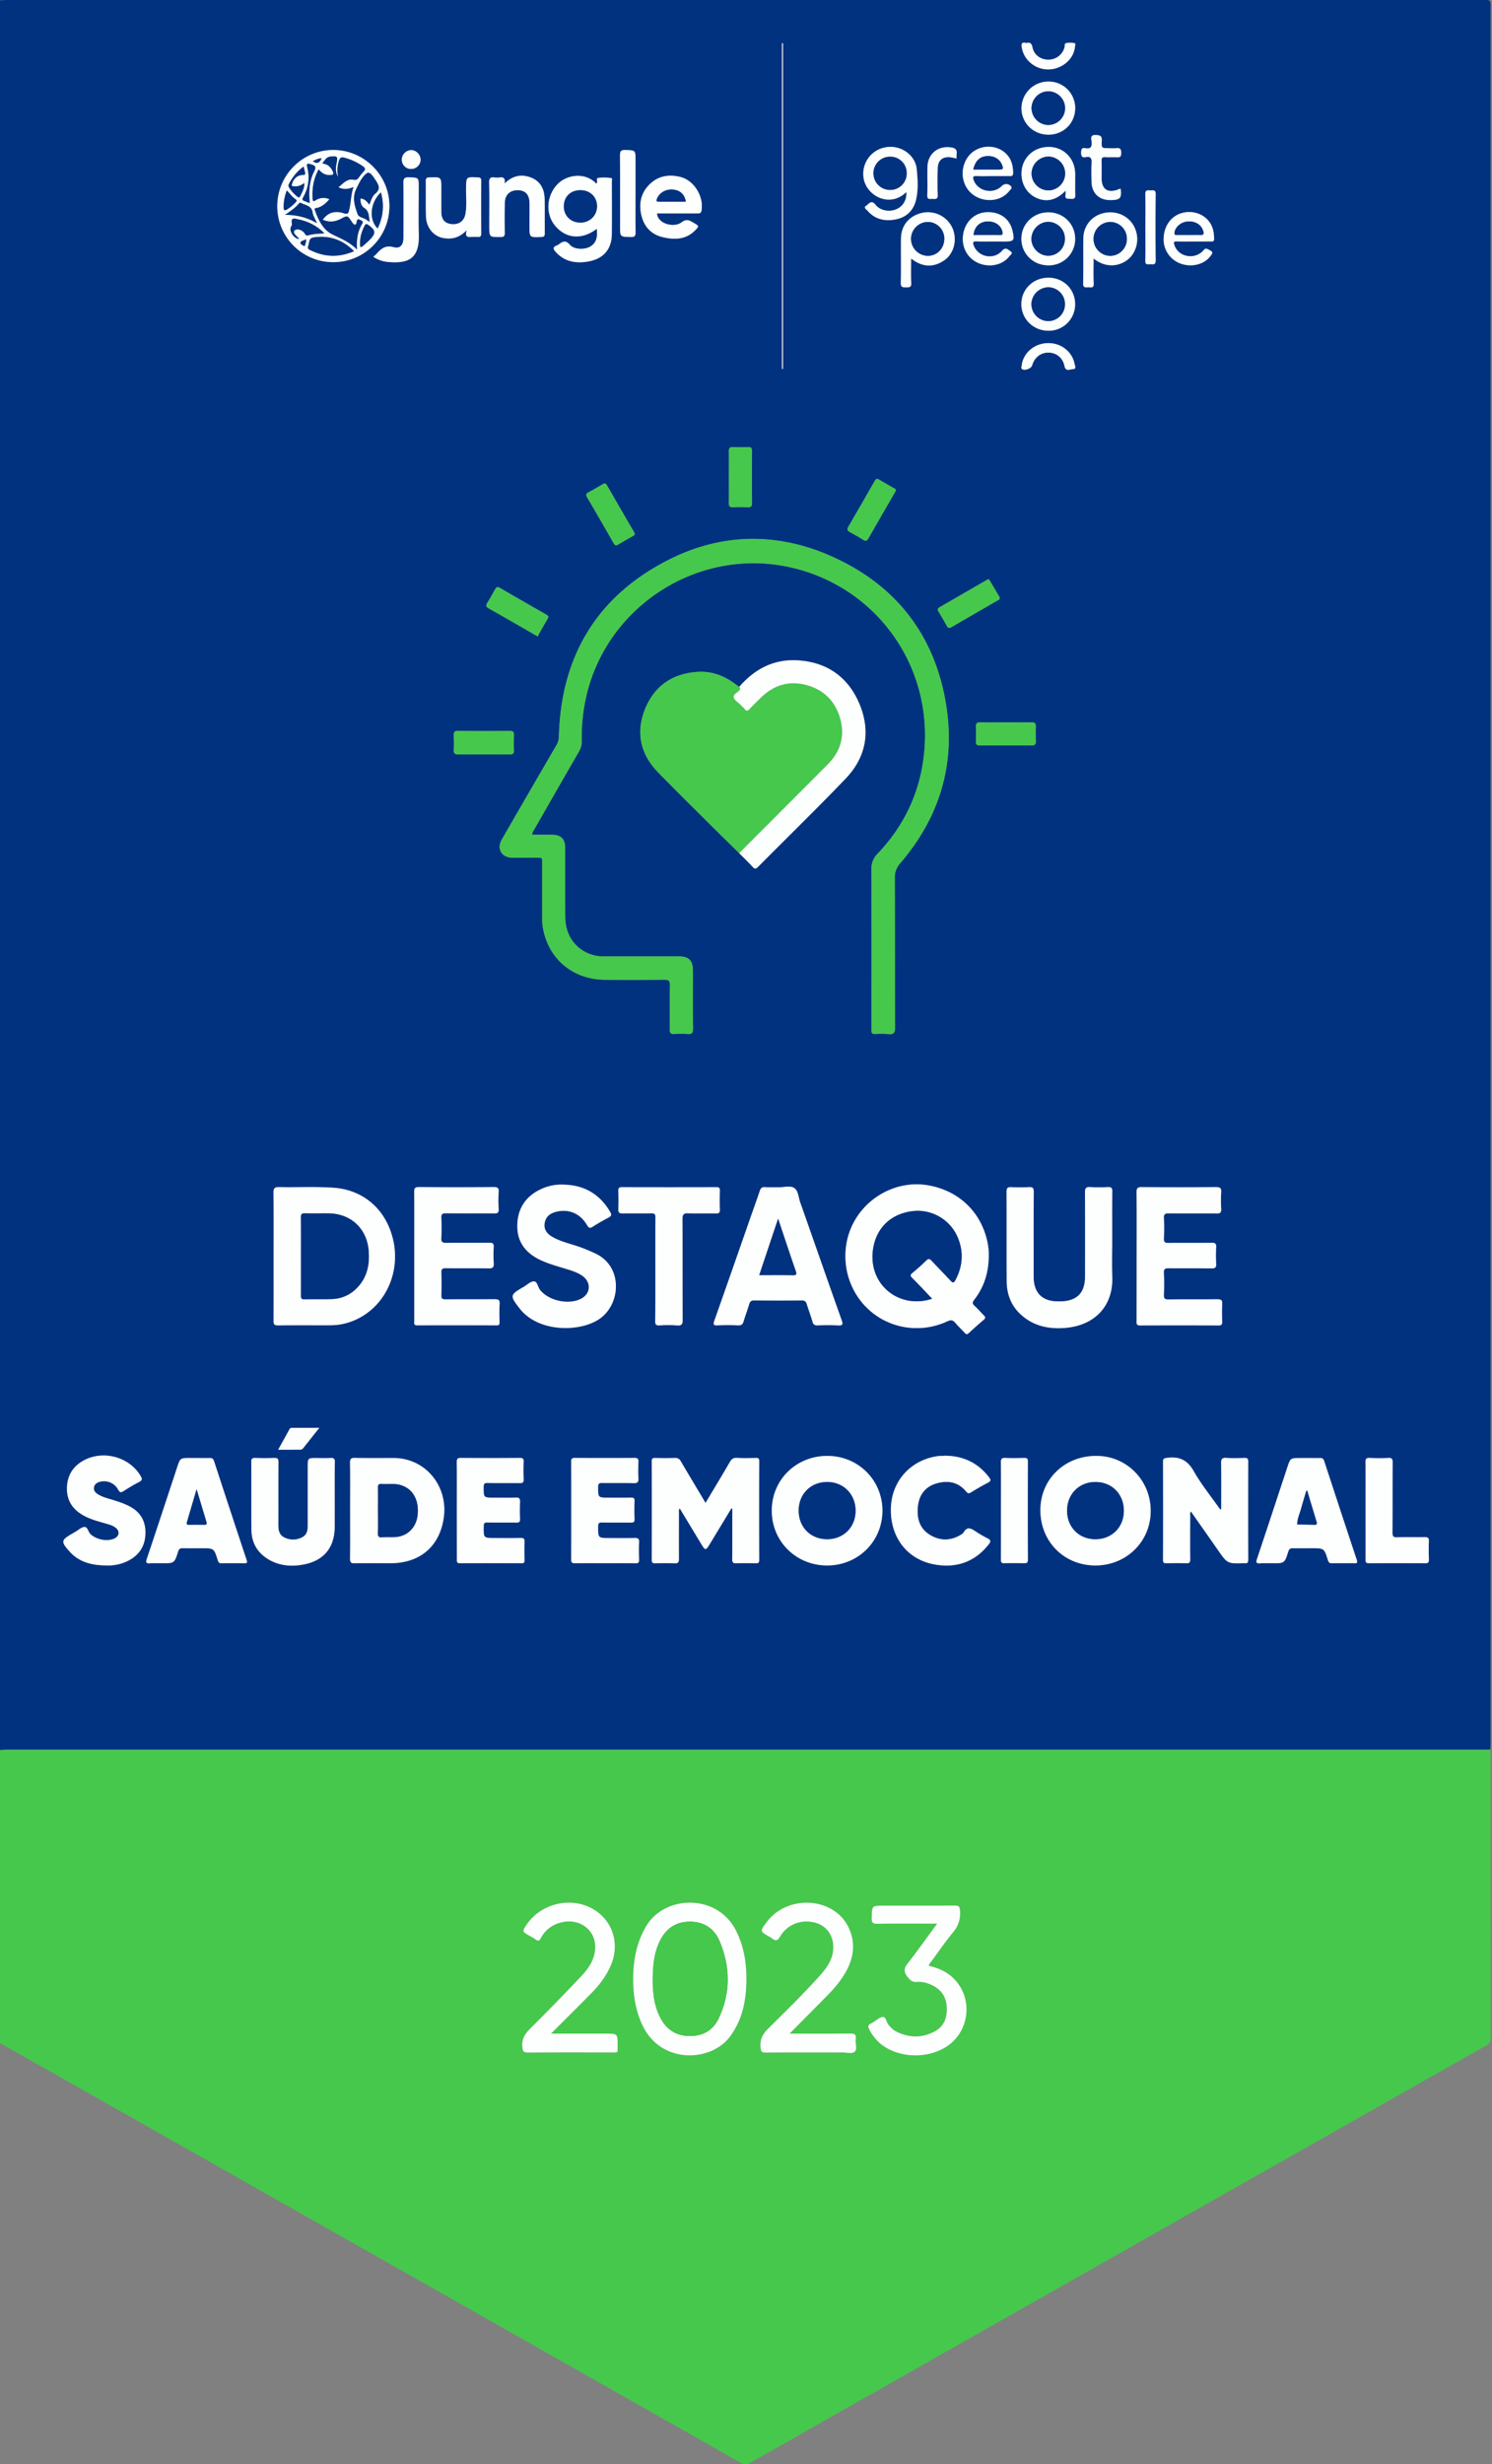 <svg width="109" height="180" fill="none" xmlns="http://www.w3.org/2000/svg"><rect width="100%" height="100%" fill="#808080" stroke="none"/><g clip-path="url('#clip0_7809_1396')"><path d="M0 127.832V.023C.152.016.304.001.452.001H108.4c.496 0 .496 0 .496.505v126.842c0 .152-.013.304-.02.456-.227 0-.455.005-.683.005H.603c-.2-.003-.402.014-.603.023Zm54.002-65.515c.328.332.667.653.98 1 .166.184.256.147.413-.011 2.126-2.145 4.296-4.252 6.386-6.435 1.492-1.56 1.84-3.449 1.012-5.437-.828-1.989-2.403-3.09-4.57-3.2-1.718-.087-3.104.651-4.214 1.94l-.402-.285c-.771-.564-1.645-.863-2.59-.815-1.882.098-3.245 1.035-3.924 2.792-.659 1.704-.279 3.265.998 4.569 1.291 1.319 2.604 2.615 3.912 3.917.662.66 1.332 1.31 1.999 1.965Zm-15.13-1.345c.024-.216.135-.343.214-.48 1.066-1.866 2.136-3.729 3.209-5.59.143-.239.214-.514.205-.792-.017-.86.048-1.72.197-2.566 1.183-6.942 8.007-11.588 14.89-10.136 6.25 1.318 10.48 6.995 9.948 13.375-.243 2.929-1.401 5.459-3.425 7.584a1.5 1.5 0 0 0-.444 1.118c.01 3.846.006 7.69.006 11.536 0 .088.006.177 0 .265-.01.18.07.248.248.244.33-.019.659-.017.988.005.394.041.484-.11.483-.487-.014-3.645 0-7.285-.018-10.928-.01-.399.136-.786.409-1.078 2.814-3.285 4.009-7.1 3.37-11.37-.768-5.128-3.58-8.856-8.308-10.994-4.073-1.842-8.227-1.756-12.186.31-5.119 2.67-7.67 7.031-7.825 12.797a1.29 1.29 0 0 1-.177.643 1882.02 1882.02 0 0 0-3.992 6.889c-.393.683-.026 1.324.76 1.336.543.008 1.087 0 1.63 0 .628 0 .556-.056.558.538v3.91c-.003.189.008.378.034.566.363 2.333 2.162 3.882 4.547 3.903 1.441.012 2.882.01 4.324-.005.324 0 .436.07.428.416-.023 1.075 0 2.15-.013 3.225 0 .252.076.337.324.324.329-.02.658-.02.987 0 .298.02.392-.08.388-.38-.013-1.404-.004-2.81-.006-4.212 0-.787-.29-1.08-1.071-1.08h-5.387a2.916 2.916 0 0 1-.678-.053c-1.333-.311-2.185-1.388-2.193-2.81-.01-1.681 0-3.364-.005-5.046 0-.67-.307-.97-.978-.973-.477-.006-.952-.004-1.44-.004Zm33.362 30.793a4.464 4.464 0 0 0-.109-1.092c-.481-2.202-2.157-3.758-4.42-4.106-2.05-.315-4.161.711-5.236 2.544-1.083 1.846-.91 4.242.432 5.94 1.489 1.885 4.092 2.496 6.318 1.46.258-.12.4-.089.571.113.22.26.471.494.7.746.099.109.17.11.279.01.362-.334.728-.665 1.104-.983.156-.132.105-.212-.011-.327-.228-.222-.426-.47-.661-.678-.184-.163-.17-.272-.026-.456.725-.93 1.048-2.002 1.06-3.17Zm-52.242-.019c0 1.58.004 3.16-.005 4.739 0 .235.046.328.31.325 1.291-.016 2.577 0 3.865-.009a4.473 4.473 0 0 0 2.171-.58c1.93-1.067 2.91-3.395 2.388-5.658-.507-2.191-2.131-3.653-4.373-3.806-1.308-.09-2.626-.02-3.94-.046-.324-.006-.429.064-.425.41.02 1.542.009 3.084.009 4.625Zm36.914-5.027c-.385 0-.703.015-1.017-.006-.22-.014-.308.076-.374.272-.227.683-.474 1.355-.711 2.032l-2.611 7.455c-.094.265-.07.35.232.337.504-.021 1.01-.02 1.519 0 .239.01.325-.087.387-.297.125-.423.288-.835.41-1.26.061-.206.163-.269.38-.266 1.15.01 2.3.013 3.45 0 .242 0 .326.095.387.303.126.423.287.836.409 1.257.06.21.162.271.373.264.492-.016.987-.023 1.478 0 .332.017.395-.042.275-.38-1.018-2.86-2.013-5.73-3.025-8.592-.13-.365-.142-.86-.439-1.058-.318-.207-.79-.035-1.123-.061Zm24.346 3.69c0-1.126-.008-2.251.006-3.377 0-.252-.069-.33-.317-.319-.43.025-.86.025-1.29 0-.33-.023-.39.102-.387.404.013 2.05.01 4.1.005 6.151 0 1.174-.6 1.772-1.772 1.794-.126 0-.252 0-.38-.005-.963-.054-1.509-.578-1.594-1.537-.011-.125-.007-.252-.007-.38 0-2.023-.007-4.047.006-6.07 0-.29-.076-.37-.36-.353-.43.023-.861.023-1.291 0-.274-.013-.337.088-.335.346.01 2.162 0 4.328.008 6.488.004.905.278 1.727.932 2.372.94.928 2.12 1.186 3.389 1.072 2.139-.194 3.47-1.618 3.393-3.736-.035-.951-.006-1.901-.006-2.85Zm-29.709 19.372c-.62-1.04-1.218-2.034-1.802-3.037a.433.433 0 0 0-.447-.249c-.48.015-.961.012-1.443 0-.183-.004-.236.057-.235.237.005 2.403.005 4.808 0 7.214 0 .214.086.247.269.243.468-.01.936-.019 1.403 0 .267.013.311-.092.31-.327a232.55 232.55 0 0 1 0-3.341c0-.104-.034-.219.061-.347.543.897 1.07 1.768 1.595 2.639.268.443.312.442.585-.007l1.594-2.632.066.02v.363c0 1.101.006 2.203-.005 3.302 0 .232.04.341.304.328a18.24 18.24 0 0 1 1.403 0c.184.005.267-.03.266-.244-.008-2.403-.008-4.808 0-7.213 0-.18-.048-.242-.233-.237-.467.011-.937.022-1.403-.004-.254-.014-.38.081-.503.29-.575.995-1.17 1.977-1.785 3.002Zm31.494-18.029v4.742c0 .17-.021.315.24.314 1.92-.01 3.842-.01 5.764 0 .211 0 .251-.082.247-.269-.01-.43-.024-.86.004-1.29.019-.304-.095-.353-.367-.35-1.188.014-2.376 0-3.564.013-.27.004-.342-.072-.332-.336.022-.532.025-1.063 0-1.595-.015-.298.09-.355.364-.35 1.037.015 2.073-.007 3.109.014.294.005.364-.084.347-.36a9.807 9.807 0 0 1 0-1.175c.015-.261-.056-.342-.328-.337-1.049.017-2.098 0-3.148.012-.256 0-.356-.053-.343-.33.023-.492.024-.987 0-1.478-.014-.288.076-.358.356-.355 1.164.017 2.326 0 3.489.013.26 0 .356-.063.341-.335a9.62 9.62 0 0 1 0-1.215c.02-.304-.084-.38-.38-.38-1.806.014-3.614.014-5.422 0-.293 0-.386.07-.38.375.015 1.562.006 3.12.006 4.672h-.003ZM41.14 86.53a3.487 3.487 0 0 0-1.584.319c-1.1.501-1.711 1.356-1.761 2.567-.05 1.211.524 2.043 1.587 2.573.557.278 1.15.448 1.74.629.481.148.976.272 1.4.558.67.451.653 1.291-.029 1.67-.902.504-2.407.184-3.042-.626-.164-.209-.198-.618-.447-.617-.25 0-.503.26-.755.406-1.009.583-1.006.636-.283 1.571 1.328 1.717 4.272 1.752 5.753.81 1.621-1.03 1.819-3.763-.102-4.763a10.923 10.923 0 0 0-1.717-.683c-.527-.17-1.067-.312-1.55-.593-.45-.262-.631-.6-.558-1.022.083-.475.409-.706.843-.814.924-.228 1.757.124 2.253.977.123.21.208.246.417.111.37-.239.76-.455 1.148-.66.217-.113.24-.214.116-.425-.771-1.316-1.918-1.963-3.429-1.988Zm-10.873 5.244v4.703c0 .145-.076.332.21.33 1.935-.009 3.869-.006 5.803 0 .164 0 .218-.05.215-.215-.01-.442-.027-.887.004-1.328.023-.32-.103-.366-.38-.363-1.187.014-2.376 0-3.564.012-.244 0-.324-.06-.315-.312.02-.543.02-1.087 0-1.63-.01-.266.068-.34.335-.337 1.036.015 2.073-.008 3.109.015.328.007.407-.097.385-.403a8.489 8.489 0 0 1 0-1.14c.017-.272-.076-.335-.338-.33-1.036.014-2.073 0-3.109.011-.28 0-.405-.044-.383-.364.027-.48.027-.962 0-1.442-.013-.276.053-.365.347-.36 1.175.019 2.354 0 3.527.013.246 0 .33-.063.316-.317a11.244 11.244 0 0 1 0-1.25c.018-.287-.07-.36-.355-.358a362.73 362.73 0 0 1-5.46 0c-.288 0-.357.076-.355.358.015 1.57.008 3.139.008 4.707Zm58.95 18.466-.075.014c-.652-.929-1.375-1.818-1.933-2.802-.47-.829-1.08-1.085-1.963-.962-.198.029-.277.053-.276.274.008 2.389.008 4.778 0 7.167 0 .197.05.262.252.257.48-.015.962-.019 1.443 0 .242.01.292-.071.29-.299a173.751 173.751 0 0 1 0-3.147c0-.104-.037-.219.053-.339.663.946 1.317 1.872 1.964 2.803.703 1.011.7 1.014 1.932.976a.241.241 0 0 1 .038 0c.207.029.25-.076.25-.263-.006-2.389-.006-4.778 0-7.167 0-.2-.06-.263-.259-.258-.442.012-.885.026-1.326-.004-.314-.02-.4.069-.394.389.019 1.121.005 2.241.005 3.361Zm-28.79 4.107c2.279 0 4.054-1.777 4.039-4.034-.016-2.223-1.786-3.97-4.025-3.97-2.27 0-4.047 1.74-4.056 3.976-.01 2.256 1.765 4.028 4.043 4.028Zm19.584 0c2.264.01 4.046-1.738 4.053-3.973.006-2.236-1.742-4.025-3.956-4.031-2.322-.009-4.093 1.699-4.1 3.949-.006 2.299 1.717 4.043 4.004 4.055h-.001Zm-54.431-4.016c0 1.176.008 2.354-.006 3.525-.004.267.076.34.337.336.87-.016 1.746-.006 2.614-.006 2.16 0 3.62-1.238 3.899-3.38.297-2.278-1.359-4.309-3.688-4.304-.934 0-1.869.01-2.803-.007-.276-.005-.365.055-.36.349.019 1.161.008 2.323.008 3.485l-.001.002Zm69.9-3.829h-.493c-.711 0-.713 0-.936.673-.737 2.226-1.468 4.455-2.213 6.682-.09.271-.057.359.238.337.276-.021.556-.005.835-.005.927 0 .937 0 1.207-.86.064-.203.16-.245.348-.241.455.009.91 0 1.367 0 .9 0 .91 0 1.176.853.053.169.111.254.303.249a38.562 38.562 0 0 1 1.632 0c.233.005.236-.076.17-.267-.795-2.394-1.585-4.789-2.367-7.187-.057-.175-.133-.244-.317-.236-.314.009-.633 0-.95 0v.002Zm-81.106 0h-.494c-.712 0-.714 0-.936.673-.737 2.227-1.468 4.455-2.214 6.682-.09.271-.056.359.24.337.276-.021.555-.005.835-.005.926 0 .936 0 1.206-.86.064-.203.161-.245.348-.241.456.009.911.003 1.367.003.9 0 .906 0 1.175.854.053.169.113.253.304.248a38.557 38.557 0 0 1 1.631 0c.234.005.235-.076.17-.268-.796-2.392-1.585-4.788-2.367-7.186-.057-.175-.133-.244-.317-.236-.314.006-.631-.003-.947-.003v.002Zm10.078 2.845c0-.847-.01-1.694.006-2.541.005-.255-.076-.322-.319-.309-.34.019-.683.005-1.023.005-.636 0-.636 0-.636.631v4.286c0 .341-.045.67-.375.853a1.406 1.406 0 0 1-1.346.027c-.399-.196-.43-.583-.43-.978.005-1.504-.003-3.008.008-4.512 0-.248-.063-.324-.312-.313-.455.02-.91.016-1.366 0-.223-.008-.304.041-.304.287.012 1.656-.007 3.312.012 4.968.01.892.394 1.609 1.155 2.097.81.52 1.711.602 2.626.433 1.52-.278 2.292-1.241 2.3-2.774.007-.721.005-1.442.005-2.162v.002Zm23.427-16.65c0 1.264.005 2.529-.006 3.793 0 .238.048.335.309.321.43-.029.86-.029 1.29 0 .351.03.409-.099.407-.418-.013-2.44 0-4.88-.014-7.32 0-.327.054-.469.425-.45.669.032 1.34 0 2.01.014.232.004.308-.062.298-.298a20.029 20.029 0 0 1 0-1.367c.005-.198-.062-.259-.26-.259-2.3.007-4.6.007-6.9 0-.205 0-.26.076-.257.266.01.443.02.886 0 1.328-.015.28.096.334.348.328.684-.015 1.367.006 2.05-.01.249-.006.319.065.316.314-.022 1.253-.016 2.504-.016 3.757v.002Zm-40.037 21.65a3.21 3.21 0 0 0 1.643-.407c.77-.44 1.139-1.115 1.139-1.999 0-.866-.38-1.496-1.14-1.898-.424-.228-.878-.371-1.337-.51-.36-.109-.73-.201-1.048-.419-.166-.113-.273-.267-.233-.48.04-.213.182-.32.38-.383a1.17 1.17 0 0 1 1.39.562c.125.221.21.217.398.098.371-.236.75-.466 1.139-.667.238-.123.214-.233.098-.433-.782-1.339-2.62-1.889-4.047-1.188-.827.406-1.29 1.071-1.328 2.003-.037.933.375 1.595 1.171 2.051.521.297 1.095.445 1.664.607.254.076.513.144.725.31.317.248.268.613-.095.786-.523.247-1.345.08-1.762-.332-.166-.164-.19-.523-.434-.508-.228.014-.439.228-.658.352l-.26.151c-.778.456-.799.576-.174 1.275.699.783 1.615 1.029 2.769 1.029Zm36.349-.164c.746 0 1.492-.006 2.237.004.197 0 .265-.052.26-.254-.015-.43-.022-.861 0-1.291.014-.266-.092-.31-.324-.304-.608.014-1.215.005-1.823.005-.855 0-.845 0-.845-.845 0-.235.063-.299.296-.294.695.016 1.39 0 2.086.01.204 0 .29-.039.28-.266-.018-.429-.017-.86 0-1.29.01-.224-.07-.276-.279-.271-.543.014-1.087.005-1.63.005-.76 0-.751 0-.752-.782 0-.241.071-.295.3-.291.77.014 1.541-.007 2.312.012.273.007.344-.08.33-.341a13.79 13.79 0 0 1 0-1.215c.008-.208-.047-.285-.271-.284-1.454.009-2.907.009-4.361 0-.21 0-.28.051-.28.271.008 2.38.008 4.757 0 7.133 0 .243.076.293.304.289.718-.009 1.44-.001 2.16-.001Zm-10.814-3.867v3.564c0 .167-.027.311.237.309 1.491-.013 2.982-.009 4.472 0 .184 0 .238-.056.233-.237-.01-.441-.019-.885 0-1.326.012-.248-.08-.29-.303-.285-.62.014-1.238.005-1.857.005-.844 0-.835 0-.825-.861 0-.21.052-.281.27-.277.708.013 1.416 0 2.123.009.194 0 .268-.051.261-.254a17.11 17.11 0 0 1 0-1.251c.01-.241-.054-.332-.313-.322-.531.021-1.063.006-1.594.006-.76 0-.752 0-.752-.779 0-.227.057-.299.293-.294.784.016 1.567 0 2.354.01.21 0 .284-.052.276-.271a17.048 17.048 0 0 1 0-1.291c.008-.212-.055-.278-.271-.276-1.44.009-2.88.009-4.321 0-.24 0-.293.067-.29.296.014 1.178.008 2.35.008 3.525Zm35.696-3.984c-.213.013-.431.007-.641.041-1.975.319-3.322 1.874-3.348 3.852-.028 2.112 1.235 3.727 3.265 4.062 1.562.257 2.893-.215 3.893-1.496.152-.198.142-.304-.087-.419a8.442 8.442 0 0 1-.912-.531c-.318-.216-.598-.346-.842.091a.627.627 0 0 1-.231.19c-.742.439-1.503.434-2.227-.004-.785-.475-.98-1.244-.884-2.106.093-.835.54-1.418 1.347-1.655.82-.242 1.585-.119 2.165.576.124.152.196.182.364.076.408-.25.823-.493 1.248-.714.228-.12.202-.216.064-.396-.802-1.045-1.866-1.545-3.174-1.567ZM24.348 19.149a4.088 4.088 0 0 0 4.1-4.088c.01-2.245-1.835-4.095-4.092-4.1-2.258-.005-4.095 1.84-4.096 4.1a4.08 4.08 0 0 0 4.087 4.088h.001Zm75.413 91.188c0 1.189.004 2.377-.004 3.569 0 .2.033.288.263.286 1.367-.01 2.732-.01 4.095 0 .224 0 .278-.076.271-.285a18.94 18.94 0 0 1 0-1.327c.01-.243-.076-.299-.304-.294-.67.013-1.34-.013-2.009.012-.296.011-.349-.086-.347-.359.013-1.707 0-3.417.011-5.121 0-.24-.05-.332-.308-.32-.456.022-.911.021-1.367 0-.254-.011-.313.072-.31.316.02 1.171.01 2.347.01 3.523ZM43.602 16.711c.042.517.024.996-.475 1.297-.409.247-1.18.235-1.492-.123-.303-.348-.517-.26-.796-.045a.841.841 0 0 1-.2.108c-.247.1-.24.227-.076.417.641.74 1.476.894 2.375.743 1.151-.193 1.747-.9 1.758-2.017.01-1.276.003-2.551 0-3.827 0-.091.055-.25-.07-.261a4.1 4.1 0 0 0-.905-.01c-.234.028 0 .315-.16.422-.834-.878-2.16-.629-2.797.006-.85.847-.94 2.217-.19 3.093.805.933 1.957 1.013 3.031.195l-.003.002Zm29.52 93.597c0 1.2.005 2.399-.003 3.598 0 .204.04.292.267.283.479-.016.959-.011 1.438 0 .19 0 .266-.046.266-.253a1414.43 1414.43 0 0 1 0-7.195c0-.219-.097-.245-.275-.241-.455.008-.91.019-1.362 0-.263-.013-.34.058-.337.329.02 1.155.01 2.317.01 3.478l-.003.001ZM47.999 15.587h2.948c.16 0 .27 0 .303-.218.167-1.008-.531-2.169-1.51-2.43-.845-.228-1.64-.103-2.286.531-.646.635-.794 1.423-.592 2.274.193.815.712 1.374 1.526 1.573.845.205 1.688.21 2.371-.467.333-.329.32-.338-.086-.572-.287-.166-.496-.323-.88-.036-.567.425-1.755.103-1.794-.655Zm-13.896 1.222c-.164.531.096.515.368.497.139-.01.278-.01.417 0 .185.014.273-.032.271-.245a307.74 307.74 0 0 1 0-3.867c0-.186-.066-.228-.241-.236-.86-.041-.85-.046-.863.793-.009.63.068 1.265-.049 1.89-.096.516-.494.787-1.023.728-.488-.055-.732-.342-.737-.882-.005-.568 0-1.139 0-1.706 0-.859 0-.853-.865-.822-.185.006-.27.04-.267.25.012.86-.011 1.72.012 2.578.022.818.531 1.461 1.256 1.595.605.113 1.173.003 1.717-.573h.004Zm2.753-3.393c.09-.414-.076-.498-.38-.456a1.212 1.212 0 0 1-.34 0c-.304-.045-.41.055-.404.38.023 1.049.009 2.099.009 3.148 0 .835 0 .826.835.819.228 0 .304-.066.298-.3a43.901 43.901 0 0 1 .007-2.237c.02-.574.402-.899.968-.882.532.015.822.324.831.915.009.569 0 1.14 0 1.707 0 .835 0 .83.86.796.202-.008.259-.076.256-.267-.008-.835.007-1.67-.01-2.505-.015-.709-.286-1.291-.987-1.564-.702-.273-1.33-.162-1.947.446h.004Zm29.365.607c.04.576-.244 1.063-.74 1.268-.517.214-1.184.095-1.52-.34-.303-.389-.495-.028-.673.082-.228.14.037.287.118.38.557.635 1.29.765 2.073.607.76-.157 1.256-.641 1.443-1.394.186-.754.13-1.515.057-2.263-.1-1.052-1.174-1.784-2.231-1.605A1.955 1.955 0 0 0 63.1 13c.172 1.278 1.884 2.235 3.116 1.023h.004Zm.344 4.86c.825.645 1.63.677 2.425.128.717-.495.955-1.51.595-2.345a1.967 1.967 0 0 0-2.145-1.128c-.966.182-1.599.895-1.614 1.867-.016 1.086.012 2.174-.013 3.26-.008.334.147.326.38.325.232-.002.4.015.38-.323-.036-.575-.011-1.151-.011-1.786l.003.002Zm13.332 0c1.157.936 2.398.393 2.85-.304a1.999 1.999 0 0 0-.064-2.303c-.503-.657-1.39-.922-2.212-.658a1.87 1.87 0 0 0-1.32 1.794c-.02 1.098.008 2.198-.017 3.296-.007.343.188.285.38.28.192-.003.406.088.388-.267-.03-.596-.01-1.187-.01-1.843l.004.005Zm-52.617-.122a2.26 2.26 0 0 0 1.135.386c1.397.112 2.235-.228 2.184-1.991-.033-1.16-.006-2.323-.006-3.484 0-.706 0-.684-.709-.713-.345-.013-.416.098-.412.423.02 1.325.012 2.651.007 3.977 0 .543-.236.835-.725.702-.586-.157-.9.105-1.228.475-.07.07-.152.134-.25.22l.004.005Zm50.572-4.831c.007.098.007.197 0 .296-.066.36.186.283.39.304.244.023.328-.054.318-.304-.02-.504 0-1.01-.007-1.519-.011-1.343-1.172-2.231-2.476-1.898a1.899 1.899 0 0 0-1.437 1.703c-.076.844.358 1.618 1.088 1.948.73.33 1.456.164 2.121-.535l.003.005ZM35.334 55.105c.632 0 1.264-.006 1.898 0 .215 0 .33-.044.319-.292-.016-.38-.013-.76 0-1.14.007-.216-.08-.285-.29-.284-1.276.006-2.553.006-3.83 0-.22 0-.282.087-.276.293.012.367.018.734 0 1.1-.014.256.082.328.325.323.615-.008 1.235 0 1.854 0Zm51.853-37.469h1.291c.12 0 .219.009.22-.168 0-.508-.091-.981-.435-1.374-.482-.55-1.283-.747-2.01-.502-.713.242-1.183.904-1.234 1.743a1.878 1.878 0 0 0 1.21 1.907c.772.299 1.683.098 2.151-.472.28-.342.258-.375-.142-.569-.212-.103-.265.045-.363.143-.656.654-1.806.405-2.076-.447-.058-.181-.061-.276.178-.266.402.017.806.005 1.21.005Zm-14.655 0h.796c.76 0 .804-.059.632-.805-.006-.025-.014-.048-.02-.076-.229-.817-.925-1.291-1.843-1.257-.847.03-1.525.624-1.71 1.498-.197.923.216 1.804 1.025 2.186.809.38 1.807.198 2.308-.45.076-.099.33-.238.093-.384-.163-.101-.336-.339-.607-.034-.601.69-1.73.471-2.063-.357-.092-.228-.094-.347.21-.33.395.025.787.01 1.18.01Zm-.023-4.774c.416 0 .836-.004 1.25 0 .16 0 .256-.02.256-.22 0-.704-.22-1.29-.847-1.67a1.899 1.899 0 0 0-2.215.227c-.631.587-.804 1.58-.41 2.367.607 1.215 2.397 1.42 3.21.36.066-.085.218-.17.107-.32a.45.45 0 0 0-.65-.037c-.604.636-1.723.437-2.055-.36-.099-.237-.115-.373.218-.353.378.024.757.006 1.136.006ZM39.291 46.49a.995.995 0 0 1 .053-.133c.228-.394.448-.79.677-1.182.096-.164-.013-.228-.128-.291-1.126-.647-2.255-1.291-3.376-1.945-.187-.11-.26-.045-.346.11-.184.33-.367.662-.568.982-.121.193-.098.296.109.413 1.11.625 2.212 1.264 3.316 1.898l.263.148Zm4.848-11.172-.152.075c-.328.189-.65.388-.987.562-.19.1-.214.193-.105.38.65 1.11 1.294 2.224 1.93 3.341.104.182.194.188.355.09.346-.208.696-.409 1.049-.607.133-.076.18-.137.09-.292-.663-1.132-1.314-2.27-1.971-3.405-.038-.07-.072-.162-.21-.145Zm34.41-27.406a1.933 1.933 0 0 0-1.936-1.954 1.96 1.96 0 0 0-1.989 1.951c.005 1.075.872 1.924 1.967 1.927 1.095.003 1.949-.83 1.957-1.924Zm-5.513 35.729c-.243-.414-.493-.853-.759-1.282-.064-.103-.165-.006-.233.033-1.129.649-2.253 1.303-3.38 1.952-.153.086-.192.174-.096.332.21.346.414.696.608 1.051.09.167.187.169.335.083a1329.91 1329.91 0 0 1 3.378-1.954c.071-.04.17-.07.147-.215Zm3.56-23.354c-1.102 0-1.964.83-1.974 1.911-.01 1.08.862 1.959 1.974 1.96a1.923 1.923 0 0 0 1.95-1.937c.002-1.087-.847-1.93-1.95-1.934ZM65.444 35.85c.022-.142-.099-.166-.177-.213-.337-.198-.684-.38-1.013-.588-.173-.11-.26-.076-.354.093-.638 1.116-1.28 2.23-1.926 3.34-.116.198-.053.293.119.388.32.177.644.348.947.551.222.152.313.07.427-.13.615-1.085 1.242-2.164 1.866-3.244l.11-.197Zm13.101-18.41c0-1.083-.86-1.928-1.958-1.928-1.098 0-1.967.85-1.968 1.925 0 1.097.867 1.95 1.982 1.946a1.917 1.917 0 0 0 1.944-1.942ZM53.25 34.863c0 .62.01 1.24-.004 1.859-.005.24.061.345.318.332a10.53 10.53 0 0 1 1.063 0c.261.014.315-.1.313-.334-.009-1.253-.009-2.505 0-3.756 0-.224-.055-.32-.296-.31a9.52 9.52 0 0 1-1.063 0c-.275-.016-.34.096-.335.35.014.62.004 1.24.004 1.859Zm-6.822-20.76v-2.39c0-.751 0-.733-.747-.756-.326-.01-.39.1-.388.404.014 1.72.007 3.44.007 5.159 0 .794 0 .778.786.793.298.006.352-.093.348-.366-.017-.948-.006-1.897-.006-2.845ZM73.51 52.764c-.63 0-1.261.009-1.891-.005-.25-.006-.334.08-.322.326.016.365.01.731 0 1.097-.006.197.076.264.267.263 1.274-.006 2.547-.006 3.82 0 .213 0 .292-.076.286-.286-.01-.365-.013-.731 0-1.097.008-.233-.084-.303-.31-.303-.614.013-1.233.005-1.85.005Zm8.361-38.99c-.082.029-.16.057-.24.083-.713.244-1.14-.051-1.145-.8 0-.442.009-.884-.004-1.326-.006-.195.047-.27.252-.259.303.017.607-.006.911.009.194.008.256-.052.267-.253.015-.292-.038-.46-.38-.41a3.864 3.864 0 0 1-.532 0c-.511 0-.535 0-.504-.522.022-.352-.093-.427-.433-.439-.421-.015-.337.245-.315.456.037.358-.02.59-.456.503-.227-.044-.296.061-.303.293-.005.266.042.421.345.36.368-.075.435.108.416.432-.025.44-.011.884-.006 1.326.011.886.557 1.407 1.443 1.382.654-.011.766-.143.684-.835Zm1.808 2.806c0 .82.016 1.642-.007 2.46-.01.327.183.26.36.258.177-.002.4.087.396-.267-.017-1.615-.017-3.23 0-4.846.005-.38-.237-.258-.425-.28-.219-.025-.338.011-.331.29.022.795.007 1.589.007 2.385Zm-8.7-13.44c-.422-.112-.363.164-.313.406.185.897 1.026 1.545 1.96 1.518.988-.027 1.836-.767 1.907-1.67.007-.087.085-.228-.062-.254a1.79 1.79 0 0 0-.566 0c-.162.028-.104.208-.136.32a1.21 1.21 0 0 1-1.177.894c-.56.003-1.054-.347-1.163-.895-.058-.29-.175-.383-.45-.317V3.14Zm1.618 21.92c-1.006 0-1.855.71-1.955 1.646-.01.082-.068.174.02.246.183.148.674-.03.742-.268.167-.587.643-.949 1.223-.93.568.018 1.02.387 1.14.977.09.445.42.228.629.228.259 0 .132-.25.108-.38-.17-.885-.97-1.515-1.907-1.517v-.003Zm-6.715-13.483a1.968 1.968 0 0 1 0-.296c.06-.352-.096-.48-.44-.522-.94-.117-1.665.478-1.688 1.443-.017.684.016 1.367-.013 2.047-.014.35.198.268.385.273.205.007.391.045.38-.289a29.537 29.537 0 0 1 0-1.974c.018-.548.349-.826.892-.783.163.025.325.06.484.104v-.003Zm-49.56 94.309h1.518c.115 0 .223 0 .304-.101.38-.48.76-.958 1.181-1.492h-1.991a.203.203 0 0 0-.201.131c-.258.476-.52.945-.811 1.467v-.005ZM57.202 3.162h-.069v23.785h.069V3.162ZM30.726 11.65c-.01-.361-.33-.684-.679-.684a.7.7 0 0 0-.636.97.67.67 0 0 0 .656.405.687.687 0 0 0 .659-.691Z" fill="#013280"/><path d="M0 127.832c.201-.009.402-.026.604-.026h107.589c.228 0 .456 0 .683-.005.007.101.02.202.02.304 0 6.932.002 13.864.006 20.795 0 .25-.083.38-.299.501a100090.078 100090.078 0 0 0-53.814 30.503c-.258.146-.442.123-.683-.013-7.049-4-14.1-7.997-21.152-11.992L8.802 154.215c-2.933-1.661-5.866-3.32-8.8-4.977L0 127.832Zm46.26 16.695c-.006 1.201.17 2.361.701 3.457 1.367 2.816 5.042 2.658 6.425.704.726-1.025 1.04-2.175 1.12-3.407.094-1.483-.056-2.92-.743-4.274-1.382-2.721-5.21-2.578-6.548-.323-.71 1.196-.95 2.484-.955 3.843Zm22.205-4.015c-.749 1.014-1.425 1.974-2.152 2.892-.283.358-.307.604-.03.973.203.27.38.418.728.387.348-.032.702.066 1.028.212.713.322 1.094.88 1.126 1.658.03.731-.198 1.367-.867 1.732-.944.516-1.913.485-2.866 0-.205-.104-.351-.283-.507-.45-.175-.189-.181-.594-.421-.594s-.481.248-.721.388a1.284 1.284 0 0 1-.13.076c-.223.09-.269.215-.152.441.202.408.487.769.835 1.063 1.31 1.058 3.488 1.118 4.9.134 1.679-1.169 1.843-3.645.329-5.012-.487-.439-1.076-.683-1.709-.825.015-.157.12-.24.193-.339.524-.712 1.024-1.443 1.588-2.126.39-.471.535-.964.496-1.561-.02-.294-.085-.38-.384-.38-1.72.014-3.439.007-5.159.007-.911 0-.893 0-.911.906-.007.328.076.426.415.421 1.43-.016 2.856-.003 4.371-.003Zm-28.212 8.034c1.035-1.034 1.994-1.985 2.944-2.946.59-.597 1.094-1.258 1.429-2.035.714-1.66.083-3.442-1.492-4.223-1.595-.79-3.645-.248-4.645 1.224-.35.516-.35.516.178.822.157.082.31.173.456.273.184.14.28.12.394-.094a2.19 2.19 0 0 1 1.124-1.027c1.55-.632 3.037.402 2.826 1.979-.1.745-.532 1.338-1.028 1.862a183.444 183.444 0 0 1-3.73 3.826c-.386.38-.6.76-.546 1.318.028.303.076.403.397.401 2.022-.016 4.044-.006 6.066-.01.56 0 .493.082.496-.508.004-.862 0-.862-.866-.862h-4.003Zm17.432 0 2.74-2.771c.552-.56 1.054-1.157 1.426-1.856.536-1.008.639-2.05.152-3.096-1.054-2.27-4.492-2.484-6.025-.388-.466.638-.466.638.2 1.024.079.04.155.086.228.136.238.183.38.198.565-.118.536-.911 1.538-1.296 2.544-1.045.773.194 1.274.801 1.348 1.595.085.9-.358 1.595-.912 2.211-1.215 1.371-2.533 2.649-3.834 3.94-.41.407-.62.81-.56 1.39.029.266.068.362.36.36 1.872-.015 3.742-.005 5.613-.01.312 0 .715.136.911-.058.197-.193.025-.602.07-.911.052-.352-.099-.411-.418-.408-1.446.015-2.897.005-4.408.005ZM38.872 60.973h1.44c.67 0 .976.303.977.973.005 1.682-.005 3.365.005 5.047.007 1.424.86 2.5 2.193 2.81.223.043.45.06.678.052h5.386c.781 0 1.071.293 1.072 1.08 0 1.404-.008 2.81.006 4.212.004.304-.09.403-.388.38a8.38 8.38 0 0 0-.987 0c-.247.013-.327-.076-.324-.323.012-1.075-.01-2.15.013-3.225.008-.346-.104-.42-.429-.416a211.96 211.96 0 0 1-4.324.004c-2.384-.021-4.183-1.57-4.546-3.903a3.713 3.713 0 0 1-.035-.567V63.19c0-.594.071-.532-.557-.539-.544 0-1.087.006-1.631 0-.781-.012-1.149-.654-.76-1.336 1.326-2.3 2.657-4.596 3.993-6.89.114-.194.175-.416.176-.642.152-5.766 2.707-10.126 7.826-12.797 3.958-2.066 8.112-2.152 12.185-.31 4.727 2.138 7.54 5.867 8.307 10.995.64 4.269-.556 8.084-3.37 11.37-.273.291-.42.678-.409 1.077.018 3.645.004 7.285.018 10.928 0 .38-.09.531-.483.487a7.872 7.872 0 0 0-.987-.005c-.178.004-.26-.065-.249-.244.006-.088 0-.177 0-.265 0-3.845.005-7.69-.006-11.536a1.502 1.502 0 0 1 .444-1.117c2.024-2.127 3.182-4.656 3.425-7.585.532-6.378-3.7-12.056-9.947-13.375-6.876-1.449-13.704 3.197-14.887 10.139a13.274 13.274 0 0 0-.197 2.567 1.45 1.45 0 0 1-.206.79c-1.075 1.86-2.144 3.724-3.208 5.59-.08.139-.19.265-.214.482Z" fill="#46C84D"/><path d="M54.002 62.318c-.667-.656-1.337-1.306-2-1.966-1.307-1.302-2.62-2.598-3.91-3.917-1.278-1.308-1.658-2.865-1-4.569.684-1.757 2.043-2.694 3.925-2.791.945-.049 1.819.25 2.59.814.133.096.268.19.402.284.08.082.093.151.007.255-.143.178-.477.284-.407.528.058.202.313.349.481.52.106.108.228.206.319.323.134.166.228.124.358-.01.296-.312.596-.62.91-.912.907-.846 1.975-1.157 3.18-.85 1.286.326 2.146 1.156 2.516 2.429.373 1.285.042 2.43-.894 3.374-2.15 2.17-4.31 4.333-6.477 6.488Z" fill="#46C84D"/><path d="M72.234 91.765c-.01 1.17-.334 2.24-1.059 3.17-.143.185-.158.294.026.456.235.207.436.455.66.678.117.114.168.195.012.327-.376.318-.742.648-1.104.982-.109.1-.18.1-.279-.01-.227-.251-.48-.485-.7-.745-.171-.202-.313-.233-.57-.113-2.227 1.035-4.83.424-6.32-1.461-1.34-1.697-1.513-4.093-.43-5.939 1.074-1.833 3.189-2.86 5.234-2.545 2.264.349 3.94 1.903 4.421 4.107.082.359.118.726.11 1.093Zm-4.137 3.1c-.504-.531-.977-1.033-1.463-1.527-.139-.14-.148-.223.013-.356.35-.29.694-.59 1.016-.911.178-.176.275-.121.418.032.446.483.911.946 1.355 1.43.164.18.245.192.368-.04.531-1.012.607-2.051.168-3.101a3.181 3.181 0 0 0-3.326-1.927c-1.56.204-2.615 1.215-2.858 2.734-.413 2.613 1.899 4.463 4.309 3.666ZM19.992 91.746c0-1.541.011-3.083-.01-4.625-.004-.346.102-.416.426-.41 1.313.026 2.631-.044 3.939.046 2.242.152 3.866 1.615 4.373 3.806.521 2.263-.456 4.591-2.388 5.659a4.475 4.475 0 0 1-2.17.58c-1.29.005-2.577-.008-3.865.008-.264 0-.311-.09-.31-.325.009-1.577.005-3.16.005-4.739Zm1.998.027c0 .948 0 1.898-.004 2.845 0 .194.018.3.258.293.669-.019 1.34.007 2.01-.02.677-.02 1.321-.301 1.796-.785.777-.779.97-1.747.875-2.795-.144-1.586-1.313-2.658-2.903-2.678-.581-.007-1.164.01-1.747-.007-.239-.007-.296.076-.293.304.015.945.008 1.894.008 2.843ZM56.907 86.719c.331.026.804-.146 1.116.06.297.199.309.693.438 1.059 1.012 2.862 2.007 5.731 3.025 8.592.12.337.057.396-.275.38a17.175 17.175 0 0 0-1.477 0c-.212.007-.314-.055-.374-.264-.122-.424-.282-.836-.409-1.257-.061-.207-.145-.304-.387-.304-1.15.015-2.3.012-3.45 0-.213 0-.315.06-.38.267-.122.424-.285.836-.41 1.26-.061.21-.151.303-.387.296a17.764 17.764 0 0 0-1.519 0c-.304.013-.326-.071-.232-.336.877-2.48 1.747-4.966 2.611-7.455.237-.678.483-1.352.712-2.033.065-.197.151-.285.373-.271.321.021.639.006 1.025.006Zm-.061 2.3-1.38 4.123c.853 0 1.648-.01 2.442.005.27.005.316-.05.224-.313-.429-1.236-.837-2.478-1.286-3.815ZM81.252 90.41c0 .948-.03 1.898.006 2.844.076 2.118-1.254 3.543-3.393 3.736-1.268.115-2.448-.143-3.389-1.071-.654-.645-.928-1.467-.932-2.372-.01-2.163 0-4.328-.008-6.489 0-.258.06-.359.335-.345.43.023.86.023 1.29 0 .282-.017.363.063.361.352-.013 2.024-.007 4.047-.006 6.071 0 .127 0 .254.007.38.09.959.635 1.483 1.595 1.537.126.006.253.006.38.004 1.172-.022 1.768-.62 1.771-1.793.005-2.05.008-4.1-.005-6.151 0-.304.057-.428.386-.404.43.024.861.024 1.291 0 .248-.01.32.067.317.318-.014 1.13-.006 2.256-.006 3.382ZM51.543 109.782c.612-1.026 1.207-2.008 1.785-3 .122-.209.25-.304.503-.29.466.026.936.015 1.403.004.185-.005.233.058.233.237-.006 2.403-.006 4.807 0 7.214 0 .213-.081.248-.266.243-.468-.01-.936-.019-1.403 0-.267.013-.308-.095-.304-.328.01-1.1.005-2.202.005-3.301v-.364l-.066-.02-1.594 2.632c-.273.45-.317.45-.585.007-.527-.87-1.053-1.742-1.595-2.639-.095.128-.06.243-.061.347 0 1.113-.007 2.226 0 3.341 0 .235-.044.34-.31.328a18.24 18.24 0 0 0-1.403 0c-.183 0-.27-.029-.27-.244.008-2.404.008-4.808 0-7.214 0-.18.052-.241.236-.237.48.012.96.015 1.443 0a.434.434 0 0 1 .447.249c.587 1 1.186 1.994 1.802 3.035ZM83.04 91.752c0-1.555.009-3.113-.007-4.665 0-.304.089-.38.38-.375 1.807.014 3.614.014 5.422 0 .296 0 .401.07.38.38-.026.404-.026.81 0 1.215.015.272-.081.337-.342.334-1.162-.012-2.325.005-3.488-.012-.282 0-.37.067-.356.355.025.492.023.987 0 1.478-.013.277.086.334.343.33 1.05-.014 2.099.004 3.147-.012.273-.005.343.076.328.337a9.809 9.809 0 0 0 0 1.175c.017.276-.053.365-.347.36-1.035-.021-2.072 0-3.109-.015-.274 0-.38.053-.363.35a17.74 17.74 0 0 1 0 1.596c-.01.264.062.34.332.336 1.187-.015 2.376 0 3.564-.013.272 0 .385.05.366.35-.027.428-.014.859-.004 1.29.005.187-.035.27-.247.269a839.043 839.043 0 0 0-5.764 0c-.261 0-.24-.144-.24-.314.004-1.585.006-3.168.005-4.749ZM41.14 86.53c1.51.024 2.658.672 3.43 1.984.123.211.1.312-.117.424a14.21 14.21 0 0 0-1.148.662c-.209.134-.294.1-.417-.112-.496-.853-1.33-1.206-2.253-.976-.434.108-.759.338-.843.814-.075.421.108.759.557 1.021.484.281 1.024.423 1.55.593.591.179 1.166.408 1.718.684 1.92 1 1.723 3.732.102 4.763-1.48.941-4.425.906-5.753-.81-.723-.935-.726-.988.283-1.572.252-.145.502-.405.755-.406.252 0 .283.409.447.618.635.81 2.14 1.13 3.042.626.684-.38.7-1.22.03-1.67-.425-.287-.92-.41-1.401-.559-.59-.18-1.183-.35-1.74-.628-1.063-.532-1.637-1.372-1.587-2.574.049-1.202.661-2.065 1.76-2.567a3.486 3.486 0 0 1 1.585-.315ZM30.267 91.774c0-1.568.007-3.136-.007-4.708 0-.283.067-.36.354-.358 1.823.014 3.643.014 5.46 0 .286 0 .373.072.355.358-.023.416-.023.834 0 1.25.014.254-.07.32-.316.317-1.175-.011-2.353.006-3.526-.013-.295-.005-.36.084-.348.36.027.48.027.962 0 1.443-.021.32.104.367.384.364 1.036-.016 2.073 0 3.108-.013.262-.003.356.06.338.332-.025.38-.025.76 0 1.14.022.303-.056.41-.385.403-1.035-.024-2.073 0-3.108-.016-.268 0-.345.072-.335.338.02.542.02 1.087 0 1.63-.01.252.07.313.315.311 1.188-.013 2.377 0 3.564-.011.28 0 .407.043.38.363-.031.44-.014.885-.005 1.327 0 .165-.05.216-.214.216a927.395 927.395 0 0 0-5.803 0c-.288 0-.21-.186-.21-.33-.003-1.568-.003-3.136-.002-4.703ZM54.002 62.318c2.16-2.162 4.319-4.325 6.476-6.489.937-.945 1.268-2.089.894-3.374-.37-1.272-1.23-2.102-2.516-2.43-1.204-.303-2.272.005-3.179.852-.314.292-.614.6-.911.91-.128.135-.224.178-.358.011-.094-.117-.212-.215-.319-.323-.168-.17-.423-.318-.48-.52-.07-.244.263-.35.407-.527.085-.106.076-.173-.008-.256 1.11-1.291 2.496-2.026 4.214-1.939 2.167.11 3.742 1.21 4.57 3.2.828 1.991.48 3.878-1.012 5.437-2.09 2.182-4.258 4.29-6.386 6.435-.157.158-.247.196-.413.011-.312-.345-.651-.667-.98-.998ZM89.218 110.24c0-1.12.013-2.24-.008-3.359-.007-.321.08-.409.394-.389.44.03.883.016 1.325.004.199-.005.259.058.259.257-.007 2.389-.007 4.778 0 7.168 0 .19-.043.292-.25.262a.241.241 0 0 0-.038 0c-1.232.038-1.229.036-1.932-.975-.647-.931-1.3-1.857-1.964-2.803-.09.12-.053.235-.053.339-.004 1.048-.01 2.098 0 3.147 0 .228-.048.308-.29.298-.479-.02-.96-.015-1.443 0-.202.006-.252-.06-.252-.256.006-2.389.006-4.778 0-7.168 0-.221.076-.245.277-.273.881-.124 1.492.132 1.962.962.558.983 1.28 1.873 1.933 2.802l.08-.016ZM60.428 114.348c-2.278 0-4.055-1.771-4.044-4.025.01-2.235 1.786-3.977 4.056-3.976 2.24 0 4.01 1.747 4.025 3.97.017 2.251-1.76 4.031-4.038 4.031Zm-.013-1.916c1.196.005 2.083-.873 2.089-2.068.006-1.195-.865-2.099-2.05-2.111-1.216-.012-2.104.872-2.106 2.09 0 1.202.87 2.081 2.067 2.086v.003ZM80.012 114.348c-2.287-.01-4.01-1.755-4.003-4.052.007-2.254 1.778-3.962 4.1-3.949 2.215.008 3.962 1.789 3.956 4.031-.006 2.241-1.79 3.977-4.053 3.97Zm2.092-3.983c.004-1.215-.852-2.098-2.05-2.111-1.199-.013-2.084.865-2.095 2.069-.011 1.204.859 2.102 2.054 2.109 1.195.007 2.086-.867 2.09-2.069v.002ZM25.58 110.329c0-1.162.012-2.324-.007-3.487-.005-.294.084-.355.36-.349.935.017 1.87.008 2.804.007 2.33-.005 3.985 2.023 3.688 4.304-.28 2.142-1.74 3.379-3.899 3.379-.872 0-1.746-.009-2.614.006-.264.005-.341-.068-.337-.335.014-1.177.006-2.35.006-3.525Zm2.037.008c0 .554.012 1.11-.007 1.664-.007.24.069.304.297.289.304-.021.608 0 .908-.013.922-.032 1.59-.669 1.695-1.61.123-1.112-.365-1.951-1.278-2.202-.446-.123-.903-.037-1.354-.072-.227-.017-.27.076-.265.278.011.555.003 1.111.003 1.666ZM95.48 106.5c.317 0 .633.01.95 0 .183-.008.259.061.316.237.783 2.397 1.572 4.792 2.368 7.186.065.195.063.272-.171.267a42.229 42.229 0 0 0-1.631 0c-.193.005-.252-.079-.304-.249-.269-.855-.275-.853-1.176-.853-.456 0-.911.007-1.367 0-.188 0-.284.038-.348.241-.27.864-.28.86-1.206.86-.28 0-.559-.016-.836.005-.295.022-.329-.066-.238-.337.745-2.223 1.476-4.452 2.213-6.682.223-.674.228-.673.936-.673l.495-.002Zm.02 2.385-.067.015c-.127.433-.26.864-.38 1.299-.104.38-.282.746-.284 1.153l1.206.023h.038c.173.019.224-.047.172-.218-.232-.758-.457-1.517-.684-2.272ZM14.375 106.5c.316 0 .633.01.948 0 .184-.008.26.061.317.237.783 2.397 1.572 4.792 2.368 7.185.064.195.064.273-.17.268a42.234 42.234 0 0 0-1.631 0c-.193.005-.253-.076-.304-.248-.269-.856-.275-.854-1.176-.853-.455 0-.91.006-1.366-.004-.187 0-.284.038-.348.241-.27.864-.28.861-1.207.861-.278 0-.557-.017-.835.004-.295.022-.33-.066-.24-.337.746-2.223 1.478-4.451 2.214-6.682.223-.674.228-.673.937-.673l.493.001Zm-.012 2.278c-.256.871-.48 1.641-.71 2.409-.049.168.035.19.172.188.366-.005.73-.006 1.097 0 .147 0 .21-.039.163-.196-.232-.763-.46-1.529-.722-2.4v-.001ZM24.453 109.345v2.162c-.008 1.533-.784 2.495-2.3 2.774-.91.168-1.816.086-2.626-.433-.76-.488-1.145-1.206-1.155-2.098-.019-1.656 0-3.312-.012-4.968 0-.246.08-.294.304-.287.455.015.911.019 1.367 0 .249-.011.314.065.312.313-.012 1.504 0 3.008-.008 4.513 0 .395.03.781.43.977a1.408 1.408 0 0 0 1.345-.027c.33-.183.376-.511.375-.853v-4.286c0-.631 0-.631.636-.631.342 0 .684.015 1.024-.004.242-.014.323.054.319.309-.022.845-.011 1.695-.011 2.539ZM47.88 92.696c0-1.253-.007-2.506.005-3.755 0-.25-.067-.32-.315-.315-.684.016-1.367-.004-2.05.01-.253.006-.364-.048-.348-.328.022-.441.013-.885 0-1.327-.004-.192.051-.267.256-.266 2.3.006 4.6.006 6.9 0 .198 0 .265.06.26.259-.011.456-.017.911 0 1.367.01.236-.066.303-.298.297-.67-.014-1.341.019-2.01-.014-.37-.018-.426.124-.425.45.012 2.44 0 4.88.014 7.32 0 .32-.056.448-.406.419a9.588 9.588 0 0 0-1.291 0c-.26.013-.31-.084-.308-.322.02-1.268.015-2.532.015-3.795ZM7.842 114.347c-1.154 0-2.07-.246-2.77-1.03-.625-.699-.608-.821.173-1.274l.26-.152c.22-.125.433-.338.659-.352.243-.015.268.344.433.508.417.413 1.24.58 1.763.332.363-.172.411-.537.094-.786-.211-.166-.47-.237-.725-.309-.568-.164-1.143-.312-1.663-.608-.796-.456-1.21-1.126-1.171-2.05.038-.924.5-1.595 1.328-2.004 1.427-.701 3.265-.152 4.046 1.188.117.2.14.311-.098.433-.391.201-.77.431-1.139.668-.188.119-.273.123-.397-.098a1.173 1.173 0 0 0-1.39-.563c-.195.063-.338.175-.38.383-.043.209.066.367.233.48.317.218.683.311 1.047.42.456.138.912.283 1.338.509.76.406 1.14 1.036 1.14 1.898 0 .884-.369 1.559-1.14 1.999-.5.281-1.067.422-1.641.408ZM44.19 114.183c-.72 0-1.442-.008-2.16.005-.228 0-.304-.046-.304-.289.01-2.38.01-4.757 0-7.133 0-.22.07-.272.28-.271 1.453.009 2.906.009 4.36 0 .224 0 .28.076.272.284-.014.404-.02.81 0 1.215.014.261-.058.348-.33.341-.771-.019-1.543 0-2.313-.012-.228 0-.304.05-.3.291 0 .782-.01.782.752.782.544 0 1.088.009 1.63-.005.21-.005.289.047.28.271-.017.429-.017.86 0 1.29.009.228-.076.269-.281.266-.695-.011-1.39.006-2.085-.01-.233-.005-.296.059-.296.294 0 .845-.011.845.845.845.607 0 1.215.009 1.822-.005.233-.005.338.039.324.304-.023.428-.016.859 0 1.291.006.202-.063.257-.26.254-.743-.014-1.489-.008-2.236-.008ZM33.377 110.316c0-1.175.007-2.354-.005-3.526 0-.228.052-.298.291-.296 1.44.012 2.88.012 4.32 0 .217 0 .28.063.273.276-.016.429-.016.86 0 1.291.007.219-.066.274-.277.271-.783-.011-1.566.005-2.354-.011-.236-.004-.293.063-.293.295 0 .779-.01.779.752.779.531 0 1.063.014 1.594-.006.26-.01.323.08.313.322-.017.416-.014.835 0 1.251.007.203-.067.256-.26.253-.708-.01-1.416.005-2.123-.008-.219-.005-.268.067-.271.276-.012.861-.02.861.825.861.619 0 1.238.009 1.857-.004.22-.006.313.036.303.284-.022.442-.013.885 0 1.327.005.181-.049.238-.233.236-1.49-.006-2.981-.01-4.471 0-.265 0-.237-.141-.237-.309l-.004-3.562ZM69.073 106.332c1.308.022 2.372.522 3.175 1.567.138.18.166.276-.064.396-.426.221-.84.464-1.248.714-.168.104-.24.07-.365-.076-.58-.695-1.344-.817-2.164-.576-.807.237-1.254.821-1.347 1.655-.097.862.098 1.631.884 2.106.724.438 1.485.443 2.227.004a.628.628 0 0 0 .231-.19c.244-.437.523-.304.842-.091.293.196.597.373.912.531.227.117.241.221.087.419-1 1.282-2.331 1.753-3.893 1.496-2.034-.335-3.297-1.95-3.265-4.062.026-1.978 1.374-3.533 3.348-3.851.209-.035.427-.029.64-.042ZM24.347 19.149a4.08 4.08 0 0 1-4.089-4.094c0-2.257 1.848-4.105 4.096-4.1 2.249.005 4.1 1.858 4.093 4.1a4.089 4.089 0 0 1-4.1 4.094Zm.363-6.22c-.22-.33-.192-.677-.12-1.023.098-.472.042-.522-.456-.464-.304.034-.402.27-.592.503.415.035.638.274.78.608.07.16.03.217-.151.235-.37.035-.65-.118-.89-.41-.39.697-.489 1.41-.442 2.153.013.221.098.174.233.092a1.024 1.024 0 0 1 .995-.065c-.266.298-.536.553-.924.637-.087.02-.192 0-.143.145.25.72.594 1.443 1.27 1.777.619.304 1.256.554 1.813 1.113-.056-.726.051-1.335.38-1.891.105-.178-.049-.213-.153-.27-.104-.055-.2-.089-.243.088-.024.096-.017.274-.16.255-.086-.012-.166-.145-.229-.237-.298-.445-.292-.44-.786-.183-.415.215-.844.273-1.32.056.205-.264.427-.447.715-.523a1.43 1.43 0 0 1 .747.03c.142.04.37.153.44-.091.167-.577.139-1.188.346-1.799-.39.168-.72.204-1.098.018.344-.287.644-.638 1.07-.556.272.052.338-.045.455-.21.094-.134.198-.261.312-.379.152-.16.125-.266-.05-.39a4.286 4.286 0 0 0-1.367-.63c-.24-.066-.315.032-.38.228-.125.382-.143.791-.052 1.182Zm2.293 3.278c-.067-.4-.02-.776-.406-1.026-.203-.132-.28-.406-.26-.684.314.018.474.228.645.443.126-.279.197-.607.429-.792.408-.33.26-.636.04-.967a6.854 6.854 0 0 0-.236-.34c-.228-.299-.362-.297-.622 0-.26.296-.404.629-.569.97-.304.63-.11 1.228.097 1.815.097.275.46.262.667.435.048.042.103.072.215.146Zm-1.14 2.142c-.86-.863-1.837-1.174-2.966-1.004-.345.052-.293.39-.38.621-.086.232.104.28.241.344 1.009.478 2.027.5 3.108.039h-.002ZM23.7 17.046a3.602 3.602 0 0 0-1.898-1.019c-.266-.056-.57-.183-.473.316.014.075-.043.167-.076.246-.136.3.227.84.583.867 0-.075-.069-.095-.105-.14-.119-.148-.373-.323-.208-.485.143-.14.434-.076.624.092.05.039.092.087.124.142.058.127.142.156.272.119.35-.1.715-.108 1.16-.138h-.003Zm-.545-.745c-.132-.31-.283-.532-.317-.771-.076-.522-.531-.526-.857-.708a.102.102 0 0 0-.134.035c-.285.344-.657.585-1.026.84.82-.02 1.628.19 2.336.604h-.002Zm4.668-2.243c-.786.746-.89 1.982-.238 2.626a3.584 3.584 0 0 0 .24-2.626h-.002Zm-5.587-.672a.849.849 0 0 0-.115.054.943.943 0 0 1-.755.151c-.084-.016-.05-.105-.033-.158.094-.304.27-.539.595-.627a.595.595 0 0 1 .186-.025c.152.01.209-.047.168-.199-.034-.125-.06-.252-.098-.412-.5.346-.814.778-1.071 1.259a.255.255 0 0 0 .015.283c.159.243.355.459.581.64.1.08.16.1.228-.034.145-.29.303-.575.301-.932h-.002Zm4.086 4.647c.11.02.162-.044.216-.09.162-.14.325-.28.475-.433.465-.479.437-.695-.114-1.082-.12-.084-.185-.085-.257.053-.253.489-.388.998-.318 1.552h-.002Zm-3.693-3.196c-.085-.828-.043-1.61.32-2.318.18-.35.064-.431-.24-.52-.236-.068-.333-.067-.263.22.195.739.09 1.525-.294 2.186-.08.143-.075.227.088.28.117.037.23.089.392.152h-.003Zm-1.675-.922c-.161.4-.24.829-.233 1.26.013.184.072.228.228.132a3.02 3.02 0 0 0 .666-.552c.084-.09.059-.142-.032-.204-.24-.17-.412-.416-.627-.636h-.002Zm1.314 4.072c.021-.177.134-.314.076-.508-.138.102-.36.086-.393.26-.015.09.154.18.317.248Zm1.228-6.42c-.234 0-.423.093-.637.207.344.249.505.076.637-.205v-.001ZM99.761 110.337c0-1.176.007-2.354-.006-3.528 0-.243.057-.327.311-.315.455.021.911.022 1.367 0 .258-.013.309.08.308.319-.009 1.707 0 3.417-.012 5.121 0 .274.051.371.347.359.669-.025 1.34 0 2.01-.012.228-.004.314.052.303.294-.019.442-.014.885 0 1.327.007.208-.046.287-.27.286-1.367-.01-2.732-.01-4.095 0-.228 0-.264-.087-.263-.286.007-1.188 0-2.376 0-3.565ZM43.605 16.71c-1.074.817-2.226.737-3.028-.197-.751-.876-.66-2.247.189-3.093.637-.635 1.965-.884 2.798-.006.157-.107-.076-.394.159-.423a4.1 4.1 0 0 1 .905.01c.125.013.069.17.07.262.004 1.275.01 2.551 0 3.827-.01 1.116-.608 1.822-1.757 2.017-.9.151-1.735-.004-2.376-.743-.162-.188-.17-.317.076-.418a.847.847 0 0 0 .2-.107c.28-.215.495-.304.797.044.31.359 1.082.37 1.49.124.501-.302.518-.78.477-1.298Zm-1.215-2.818c-.71.005-1.196.485-1.196 1.18 0 .684.504 1.182 1.2 1.187.696.005 1.234-.52 1.224-1.21-.01-.688-.525-1.162-1.23-1.157h.002ZM73.126 110.307c0-1.161.009-2.323-.007-3.484 0-.271.076-.342.337-.329.455.022.91.011 1.362 0 .178 0 .275.022.275.241-.008 2.399-.008 4.797 0 7.196 0 .206-.076.256-.266.252-.48-.009-.96-.015-1.438 0-.228.009-.268-.079-.267-.283.008-1.194.004-2.393.004-3.593ZM47.998 15.587c.039.76 1.227 1.08 1.797.653.38-.287.592-.13.879.036.405.233.418.243.086.572-.684.676-1.527.672-2.372.466-.813-.198-1.332-.759-1.525-1.572-.202-.85-.052-1.643.591-2.274.643-.63 1.443-.755 2.287-.531.982.263 1.676 1.424 1.51 2.43-.036.218-.144.218-.304.218l-2.95.002Zm2.108-.853c-.091-.536-.425-.84-.946-.884-.52-.044-.991.232-1.162.665-.067.17-.036.223.147.221.652-.006 1.304-.002 1.96-.002ZM34.098 16.809c-.544.576-1.112.683-1.723.574-.723-.134-1.235-.777-1.256-1.595-.023-.859 0-1.718-.012-2.578 0-.21.082-.244.267-.25.865-.032.865-.037.865.822 0 .569-.003 1.14 0 1.706.005.54.249.827.737.882.531.06.927-.212 1.023-.728.117-.625.04-1.26.049-1.89.013-.836 0-.836.863-.793.175.008.242.05.241.236a408.636 408.636 0 0 0 0 3.867c0 .213-.086.26-.271.245a2.815 2.815 0 0 0-.417 0c-.27.017-.53.03-.366-.498ZM36.85 13.416c.618-.607 1.262-.708 1.952-.44.69.27.97.855.987 1.564.018.835 0 1.67.011 2.506 0 .192-.055.258-.257.266-.86.035-.86.042-.86-.796 0-.568.008-1.139 0-1.707-.008-.59-.297-.9-.83-.915-.566-.016-.948.308-.968.883-.026.745-.02 1.491-.008 2.237 0 .233-.066.297-.297.299-.836.007-.836.016-.836-.819 0-1.049.015-2.1-.008-3.148-.007-.329.097-.428.403-.38.113.017.228.017.34 0 .294-.047.463.036.372.45ZM66.216 14.024c-1.232 1.214-2.944.254-3.125-1.027a1.955 1.955 0 0 1 1.646-2.242c1.058-.179 2.13.553 2.232 1.605.075.748.123 1.519-.058 2.263-.182.744-.684 1.237-1.443 1.394-.784.16-1.519.03-2.073-.608-.08-.09-.345-.239-.118-.38.178-.109.373-.47.674-.08.338.434 1.005.554 1.519.34.5-.204.786-.69.746-1.265Zm.024-1.377a1.188 1.188 0 0 0-1.195-1.2A1.209 1.209 0 0 0 63.9 13.12a1.213 1.213 0 0 0 1.13.753 1.198 1.198 0 0 0 1.211-1.225ZM66.56 18.88c0 .636-.024 1.212.01 1.785.021.338-.151.322-.38.322-.227.001-.39.01-.379-.325.025-1.085 0-2.173.013-3.26.015-.97.648-1.684 1.615-1.866a1.968 1.968 0 0 1 2.144 1.128c.36.835.122 1.85-.595 2.345-.799.549-1.603.517-2.427-.128Zm2.43-1.442a1.215 1.215 0 0 0-1.224-1.223 1.241 1.241 0 0 0-1.208 1.251 1.249 1.249 0 0 0 1.235 1.222c.677-.008 1.197-.553 1.195-1.251l.003.001ZM79.892 18.878c0 .656-.02 1.247.007 1.835.018.356-.206.265-.389.268-.183.003-.388.063-.38-.28.026-1.099 0-2.198.017-3.296a1.871 1.871 0 0 1 1.321-1.795c.82-.263 1.709 0 2.211.659a1.999 1.999 0 0 1 .066 2.303c-.455.7-1.695 1.241-2.853.306Zm2.43-1.44a1.22 1.22 0 0 0-1.225-1.225 1.234 1.234 0 0 0-1.208 1.249 1.234 1.234 0 0 0 1.23 1.226 1.223 1.223 0 0 0 1.206-1.25h-.004Z" fill="#FDFEFE"/><path d="M27.276 18.756c.097-.09.18-.152.245-.228.328-.37.642-.633 1.228-.475.49.132.722-.16.725-.702.005-1.326.013-2.652-.006-3.977-.005-.325.066-.436.411-.423.709.028.71.007.71.713 0 1.16-.028 2.323.006 3.483.05 1.763-.788 2.104-2.185 1.991a2.26 2.26 0 0 1-1.134-.382ZM77.848 13.925c-.665.7-1.39.86-2.126.531-.736-.329-1.163-1.104-1.088-1.947a1.898 1.898 0 0 1 1.436-1.707c1.305-.333 2.465.555 2.476 1.899.005.505-.013 1.011.007 1.518.01.254-.076.33-.317.304-.206-.02-.456.058-.39-.304.007-.098.008-.196.002-.294Zm-1.275-2.488a1.251 1.251 0 0 0-1.21 1.254 1.238 1.238 0 0 0 1.242 1.215 1.237 1.237 0 0 0 1.211-1.25 1.241 1.241 0 0 0-1.243-1.219Z" fill="#FDFEFE"/><path d="M35.334 55.105c-.62 0-1.239-.008-1.859.004-.242.005-.339-.068-.325-.323.02-.366.014-.733 0-1.1-.006-.206.056-.294.277-.293 1.277.008 2.554.008 3.83 0 .21 0 .296.068.29.285-.013.38-.016.759 0 1.139.01.248-.105.295-.32.292-.63-.01-1.26-.004-1.893-.004Z" fill="#46C84D"/><path d="M87.187 17.637c-.404 0-.808.012-1.215-.005-.239-.01-.236.085-.178.266.27.852 1.42 1.102 2.076.447.098-.098.152-.246.364-.143.4.194.422.228.142.569-.469.57-1.38.77-2.151.472a1.878 1.878 0 0 1-1.21-1.907c.05-.835.52-1.501 1.234-1.743.727-.245 1.528-.049 2.009.502.344.393.44.866.436 1.374 0 .177-.101.168-.22.168h-1.287Zm-.349-.474c.29 0 .58-.011.868.003.22.012.254-.076.202-.267-.126-.465-.544-.743-1.104-.72-.48.019-.915.362-.995.778-.026.138-.004.213.162.208.288-.008.578-.002.867-.002ZM72.532 17.636c-.392 0-.784.016-1.174-.005-.304-.017-.304.1-.212.33.335.828 1.463 1.046 2.064.357.267-.303.44-.067.607.034.236.146-.016.285-.093.385-.5.647-1.493.835-2.308.449-.815-.387-1.223-1.263-1.026-2.186.186-.874.864-1.468 1.71-1.498.919-.034 1.613.44 1.843 1.257.007.024.015.047.02.075.173.747.127.806-.631.806l-.8-.004Zm-1.408-.473c.645 0 1.291-.006 1.93.003.215 0 .217-.09.176-.256-.117-.471-.57-.767-1.135-.73-.546.035-.912.398-.97.983ZM72.51 12.862c-.38 0-.76.018-1.14-.005-.333-.02-.317.116-.218.353.332.797 1.45.996 2.055.36a.45.45 0 0 1 .65.037c.111.152-.041.235-.107.32-.813 1.06-2.603.856-3.21-.36-.394-.787-.221-1.78.41-2.367a1.899 1.899 0 0 1 2.215-.228c.627.38.847.966.847 1.671 0 .2-.096.223-.257.22-.413-.005-.83 0-1.245 0Zm-1.41-.473h1.832c.373 0 .404-.056.245-.408-.185-.407-.616-.627-1.129-.575-.487.05-.806.365-.947.983Z" fill="#FDFEFE"/><path d="m39.291 46.49-.263-.147c-1.104-.635-2.202-1.274-3.316-1.898-.207-.117-.228-.22-.109-.413.2-.32.384-.652.568-.983.085-.152.159-.22.346-.11 1.121.656 2.25 1.299 3.376 1.946.115.066.224.127.128.291-.228.392-.456.788-.677 1.182a.98.98 0 0 0-.053.133ZM44.139 35.318c.137-.02.171.076.213.147.657 1.135 1.309 2.273 1.97 3.406.091.151.045.218-.089.291-.353.196-.703.397-1.048.608-.162.098-.252.09-.355-.09a248.207 248.207 0 0 0-1.93-3.342c-.11-.185-.085-.279.104-.38.335-.174.658-.373.988-.561.053-.033.11-.06.147-.08Z" fill="#46C84D"/><path d="M78.548 7.912c-.008 1.094-.855 1.927-1.957 1.924-1.102-.003-1.964-.852-1.964-1.927a1.96 1.96 0 0 1 1.989-1.951 1.933 1.933 0 0 1 1.932 1.954Zm-1.974 1.215a1.232 1.232 0 0 0 .033-2.462A1.242 1.242 0 0 0 75.36 7.88a1.241 1.241 0 0 0 1.215 1.25l-.002-.003Z" fill="#FDFEFE"/><path d="M73.036 43.64c.023.147-.076.175-.152.216-1.125.652-2.251 1.304-3.378 1.954-.152.086-.244.084-.335-.083a23.002 23.002 0 0 0-.607-1.05c-.097-.158-.056-.246.095-.333 1.127-.648 2.252-1.303 3.38-1.952.069-.04.17-.136.233-.033.271.429.521.868.764 1.282Z" fill="#46C84D"/><path d="M76.596 20.287c1.103 0 1.952.847 1.946 1.934a1.924 1.924 0 0 1-1.95 1.937c-1.11 0-1.987-.871-1.975-1.96.012-1.088.877-1.914 1.98-1.91Zm1.206 1.936a1.225 1.225 0 0 0-1.215-1.24 1.25 1.25 0 0 0-1.235 1.23 1.242 1.242 0 0 0 1.224 1.241 1.227 1.227 0 0 0 1.226-1.231Z" fill="#FDFEFE"/><path d="m65.444 35.85-.111.194c-.623 1.079-1.25 2.16-1.868 3.244-.114.202-.205.28-.428.13-.303-.202-.627-.373-.947-.55-.171-.095-.234-.19-.119-.388.649-1.108 1.29-2.222 1.927-3.34.095-.167.18-.203.354-.093.33.208.676.39 1.013.588.08.045.2.072.179.214Z" fill="#46C84D"/><path d="M78.545 17.44a1.918 1.918 0 0 1-1.944 1.942c-1.114.005-1.984-.849-1.981-1.946 0-1.075.87-1.924 1.968-1.925 1.097 0 1.955.845 1.957 1.929Zm-.747.05a1.229 1.229 0 0 0-1.17-1.283c-.66-.028-1.24.515-1.275 1.192-.033.659.513 1.25 1.183 1.281a1.223 1.223 0 0 0 1.262-1.19Z" fill="#FDFEFE"/><path d="M53.25 34.862c0-.62.01-1.24-.004-1.859-.007-.255.059-.367.334-.35.355.02.71.02 1.064 0 .24-.011.297.086.296.31a309.33 309.33 0 0 0 0 3.755c0 .235-.053.348-.314.335a10.53 10.53 0 0 0-1.063 0c-.257.013-.323-.093-.318-.333.014-.619.005-1.238.005-1.858Z" fill="#46C84D"/><path d="M46.428 14.102c0 .947-.011 1.898.006 2.844.004.273-.05.372-.348.366-.786-.015-.786 0-.786-.793 0-1.72.008-3.44-.007-5.16 0-.303.062-.412.388-.402.746.022.747.004.747.754v2.39Z" fill="#FDFEFE"/><path d="M73.51 52.765c.617 0 1.236.007 1.853 0 .228-.005.318.07.31.304-.014.365-.012.731 0 1.096.006.211-.076.288-.287.287a398.597 398.597 0 0 0-3.819 0c-.194 0-.273-.067-.267-.263a18.33 18.33 0 0 0 0-1.097c-.012-.246.076-.332.322-.327.627.01 1.259 0 1.888 0Z" fill="#46C84D"/><path d="M81.871 13.775c.082.692-.03.824-.688.842-.886.025-1.432-.496-1.443-1.382-.006-.442-.02-.885.005-1.326.02-.324-.048-.505-.415-.432-.304.061-.351-.094-.346-.36.005-.228.07-.337.304-.293.439.087.496-.145.456-.503-.022-.214-.107-.474.314-.456.34.013.455.087.433.44-.03.52-.007.521.505.521.177.012.354.012.531 0 .344-.05.397.118.38.41-.01.201-.076.261-.267.253-.303-.014-.607.008-.91-.009-.206-.01-.258.064-.253.259.013.442 0 .884.005 1.326.007.749.432 1.044 1.144.8.084-.033.162-.06.245-.09ZM83.68 16.581c0-.795.014-1.59-.008-2.385-.007-.279.112-.315.33-.29.19.022.43-.103.426.28-.017 1.615-.017 3.23 0 4.846 0 .354-.212.264-.396.267-.183.003-.37.07-.36-.257.023-.82.007-1.64.007-2.461ZM74.979 3.144c.275-.066.392.026.45.322.109.549.603.899 1.163.895a1.21 1.21 0 0 0 1.177-.895c.032-.111-.026-.291.136-.319.188-.03.379-.03.566 0 .147.023.069.167.062.254-.071.9-.92 1.641-1.907 1.67-.934.026-1.775-.621-1.96-1.518-.05-.245-.11-.521.313-.41ZM76.597 25.064c.936 0 1.737.631 1.907 1.518.025.127.152.38-.108.38-.208 0-.539.218-.629-.228-.12-.59-.572-.96-1.139-.978-.58-.018-1.056.344-1.223.931-.069.238-.56.416-.741.268-.09-.076-.03-.164-.022-.246.1-.934.949-1.648 1.955-1.645ZM69.882 11.58a4.229 4.229 0 0 0-.482-.097c-.543-.044-.874.234-.892.783-.02.656-.028 1.314 0 1.974.014.333-.173.295-.38.288-.187-.005-.399.076-.384-.273.028-.683-.005-1.367.012-2.046.023-.964.749-1.559 1.689-1.443.343.042.5.17.44.522a1.978 1.978 0 0 0-.003.293ZM20.322 105.892c.29-.522.553-.987.81-1.463a.203.203 0 0 1 .202-.131h1.992a260.41 260.41 0 0 0-1.182 1.492c-.082.104-.19.102-.304.101l-1.518.001ZM57.202 3.162v23.785h-.069V3.157l.069.005ZM30.726 11.65a.687.687 0 0 1-.66.69.671.671 0 0 1-.71-.67.7.7 0 0 1 .691-.704c.35 0 .669.323.679.684ZM46.26 144.527c.004-1.359.244-2.647.955-3.843 1.339-2.255 5.163-2.398 6.548.323.687 1.354.835 2.791.742 4.274-.076 1.232-.393 2.382-1.119 3.407-1.383 1.955-5.06 2.112-6.425-.704-.531-1.096-.707-2.256-.701-3.457Zm1.426.207c.009.855.1 1.868.633 2.787.472.815 1.18 1.209 2.126 1.197.947-.011 1.653-.433 2.05-1.257.896-1.87.874-3.792.076-5.682-.402-.953-1.2-1.442-2.26-1.413-1.084.034-1.777.633-2.189 1.595-.358.829-.435 1.708-.436 2.773ZM68.465 140.512c-1.515 0-2.94-.013-4.367.009-.343.005-.422-.092-.415-.421.02-.905.004-.906.911-.906 1.72 0 3.44.007 5.159-.007.3 0 .365.086.384.38.039.597-.105 1.09-.496 1.561-.564.679-1.064 1.412-1.588 2.126-.076.099-.178.182-.193.339.633.142 1.222.386 1.708.825 1.515 1.367 1.35 3.839-.328 5.012-1.412.987-3.59.924-4.9-.134a3.324 3.324 0 0 1-.836-1.063c-.119-.228-.076-.351.152-.441.045-.023.089-.048.13-.076.24-.14.481-.388.721-.388s.247.405.422.594c.156.168.304.346.507.45.953.486 1.922.517 2.866 0 .669-.365.897-1.001.867-1.732-.032-.778-.413-1.336-1.126-1.658-.326-.146-.672-.245-1.028-.212-.356.032-.525-.117-.728-.387-.278-.369-.253-.615.03-.973.723-.925 1.4-1.884 2.148-2.898ZM40.253 148.546h4c.868 0 .87 0 .867.863 0 .589.065.507-.497.508-2.021 0-4.043-.007-6.065.009-.324 0-.37-.101-.397-.401-.054-.558.16-.935.545-1.318a175.916 175.916 0 0 0 3.73-3.826c.5-.524.928-1.117 1.029-1.862.211-1.577-1.276-2.611-2.827-1.979a2.189 2.189 0 0 0-1.123 1.027c-.115.214-.21.234-.395.094a4.43 4.43 0 0 0-.455-.273c-.528-.303-.528-.303-.178-.822.998-1.472 3.052-2.014 4.644-1.224 1.576.781 2.207 2.563 1.492 4.223-.334.777-.839 1.438-1.428 2.035-.948.961-1.907 1.912-2.942 2.946ZM57.685 148.546c1.51 0 2.962.01 4.413-.008.32 0 .47.057.419.409-.046.308.132.715-.07.911-.202.196-.602.057-.912.058-1.87.005-3.74-.005-5.612.01-.293 0-.332-.094-.36-.36-.061-.58.152-.987.56-1.391 1.3-1.291 2.617-2.569 3.834-3.939.55-.621.993-1.311.91-2.211-.075-.792-.574-1.398-1.347-1.595-1.006-.251-2.008.134-2.544 1.045-.186.316-.327.304-.565.118a1.9 1.9 0 0 0-.227-.136c-.666-.386-.666-.386-.2-1.024 1.532-2.096 4.97-1.882 6.024.387.486 1.047.38 2.089-.151 3.097-.373.699-.875 1.296-1.427 1.856l-2.745 2.773Z" fill="#FDFEFE"/><path d="M68.097 94.865c-2.411.797-4.722-1.053-4.309-3.66.243-1.526 1.298-2.534 2.858-2.734a3.182 3.182 0 0 1 3.326 1.926c.44 1.051.365 2.09-.168 3.1-.123.233-.204.222-.368.042-.444-.484-.912-.948-1.355-1.43-.143-.152-.24-.208-.418-.033-.322.32-.666.619-1.016.911-.16.133-.152.216-.013.356.486.489.96.994 1.463 1.522ZM21.99 91.773c0-.95.007-1.898-.006-2.846 0-.228.054-.308.293-.304.581.017 1.164 0 1.747.007 1.595.021 2.76 1.092 2.904 2.678.095 1.047-.098 2.016-.876 2.795a2.622 2.622 0 0 1-1.796.785c-.67.027-1.34 0-2.01.02-.24.006-.26-.1-.258-.293.006-.945.002-1.893.002-2.842ZM56.846 89.019c.448 1.337.857 2.582 1.286 3.815.092.263.046.318-.224.313-.794-.015-1.59-.005-2.441-.005.455-1.364.903-2.7 1.379-4.123ZM60.415 112.429c-1.198-.005-2.067-.884-2.065-2.089 0-1.215.892-2.101 2.106-2.089 1.183.012 2.054.911 2.05 2.111-.005 1.199-.894 2.073-2.09 2.067ZM82.104 110.362c-.005 1.203-.886 2.074-2.093 2.067-1.207-.006-2.066-.9-2.054-2.108.012-1.208.9-2.083 2.094-2.069 1.194.013 2.057.894 2.053 2.11ZM27.616 110.337c0-.555.009-1.111-.003-1.666-.005-.204.04-.295.265-.278.45.035.912-.051 1.354.072.912.251 1.4 1.09 1.277 2.202-.104.941-.772 1.578-1.694 1.61-.304.011-.608-.008-.908.013-.228.016-.303-.049-.297-.289.02-.554.006-1.11.006-1.664ZM95.5 108.885c.228.759.456 1.519.684 2.273.052.17 0 .236-.172.217h-.037l-1.207-.023c0-.407.18-.771.285-1.153.119-.435.252-.866.38-1.299l.068-.015ZM14.363 108.779c.262.871.49 1.637.722 2.402.048.157-.016.198-.163.196a36.482 36.482 0 0 0-1.098 0c-.136 0-.22-.02-.17-.188.226-.769.454-1.539.709-2.41ZM24.71 12.928a2.188 2.188 0 0 1 .054-1.186c.065-.193.14-.29.38-.227.49.127.952.34 1.367.63.175.123.206.227.05.39a2.98 2.98 0 0 0-.311.379c-.113.164-.18.261-.456.209-.426-.082-.726.27-1.07.556.38.186.708.152 1.099-.018-.208.608-.18 1.222-.346 1.8-.07.244-.299.13-.44.091a1.43 1.43 0 0 0-.748-.03c-.288.076-.51.258-.714.522.476.217.905.159 1.32-.056.494-.256.487-.261.786.183.061.092.142.228.228.237.143.019.136-.159.16-.255.044-.176.135-.145.244-.087.108.058.258.091.152.269-.332.556-.439 1.165-.38 1.891-.557-.56-1.194-.806-1.813-1.113-.675-.335-1.02-1.058-1.27-1.777-.049-.142.057-.126.143-.145.389-.084.658-.34.924-.637a1.025 1.025 0 0 0-.995.065c-.135.082-.22.13-.233-.091-.046-.745.052-1.457.443-2.154.24.292.52.445.889.41.179-.017.219-.076.152-.235-.143-.333-.366-.571-.78-.608.19-.234.291-.469.591-.503.5-.058.556-.008.456.465-.074.349-.102.693.118 1.025Z" fill="#013280"/><path d="M27.003 16.206c-.112-.075-.167-.103-.215-.142-.207-.173-.57-.16-.667-.436-.206-.587-.402-1.184-.097-1.815.165-.34.318-.683.57-.97.251-.287.39-.299.62 0 .085.11.161.227.238.34.22.332.367.638-.041.967-.232.189-.304.514-.43.792-.17-.212-.33-.424-.644-.442-.019.275.057.55.26.683.387.248.34.623.406 1.023ZM25.866 18.349c-1.081.461-2.1.44-3.109-.039-.136-.065-.332-.108-.24-.344.092-.236.037-.569.38-.621 1.132-.17 2.108.141 2.97 1.004ZM23.701 17.046c-.444.026-.808.038-1.16.138-.13.037-.214.008-.272-.12a.475.475 0 0 0-.124-.14c-.19-.17-.481-.233-.624-.093-.165.162.09.337.208.485.037.046.108.065.105.14-.356-.027-.718-.567-.583-.867.036-.076.092-.172.076-.246-.097-.5.207-.372.473-.316a3.601 3.601 0 0 1 1.901 1.02ZM23.156 16.3a4.415 4.415 0 0 0-2.334-.602c.37-.256.742-.497 1.027-.84a.102.102 0 0 1 .133-.036c.327.182.783.186.857.708.035.238.186.46.317.77Z" fill="#013280"/><path d="M27.825 14.058a3.584 3.584 0 0 1-.239 2.626c-.652-.644-.547-1.88.239-2.626ZM22.237 13.386c0 .357-.158.641-.3.932-.066.135-.127.114-.228.034a2.738 2.738 0 0 1-.58-.64.255.255 0 0 1-.016-.283c.258-.48.572-.911 1.072-1.259.037.16.064.287.098.412.04.152-.018.21-.169.2a.597.597 0 0 0-.186.024c-.324.088-.5.32-.594.627-.017.053-.052.143.033.159a.943.943 0 0 0 .755-.152.846.846 0 0 1 .115-.054ZM26.323 18.033c-.07-.554.065-1.063.32-1.552.072-.138.137-.137.257-.053.552.387.58.603.114 1.082a9.13 9.13 0 0 1-.474.433c-.055.044-.107.11-.217.09Z" fill="#013280"/><path d="M22.63 14.838c-.161-.064-.273-.114-.389-.152-.163-.056-.169-.137-.087-.28a2.89 2.89 0 0 0 .293-2.186c-.07-.287.027-.288.262-.22.304.089.421.17.242.52-.364.708-.406 1.49-.32 2.318ZM20.956 13.915c.21.22.385.466.632.636.091.062.116.113.032.204a3.017 3.017 0 0 1-.666.552c-.16.095-.219.052-.228-.132-.008-.43.07-.86.23-1.26ZM22.267 17.987c-.163-.068-.332-.16-.314-.249.034-.173.255-.157.393-.259.055.195-.058.331-.08.508ZM23.495 11.569c-.132.281-.293.455-.637.206.214-.114.403-.209.637-.207ZM42.388 13.892c.705-.005 1.219.48 1.228 1.157.009.678-.522 1.215-1.224 1.21-.703-.005-1.2-.502-1.2-1.186 0-.697.486-1.176 1.196-1.18ZM50.106 14.734h-1.96c-.184 0-.215-.05-.148-.22.17-.434.64-.71 1.162-.667.524.044.855.351.946.887ZM66.24 12.647a1.198 1.198 0 0 1-1.21 1.225 1.214 1.214 0 0 1-.455-2.341c.15-.059.31-.087.47-.083a1.188 1.188 0 0 1 1.195 1.199ZM68.988 17.437c0 .697-.518 1.243-1.194 1.251a1.25 1.25 0 0 1-1.239-1.223 1.241 1.241 0 0 1 1.21-1.252 1.212 1.212 0 0 1 1.223 1.224ZM82.325 17.439a1.226 1.226 0 0 1-1.203 1.25 1.234 1.234 0 0 1-1.23-1.227 1.234 1.234 0 0 1 1.208-1.249 1.217 1.217 0 0 1 1.225 1.226ZM76.573 11.437a1.241 1.241 0 0 1 1.243 1.22 1.236 1.236 0 0 1-1.21 1.25 1.238 1.238 0 0 1-1.242-1.215 1.252 1.252 0 0 1 1.209-1.255ZM86.838 17.163c-.29 0-.578-.006-.867 0-.166.005-.188-.07-.162-.209.076-.416.515-.759.995-.778.56-.023.978.255 1.104.72.052.193.019.28-.202.268-.288-.012-.579-.002-.868-.002ZM71.124 17.163c.059-.585.425-.948.97-.984.567-.036 1.019.26 1.136.73.041.166.04.26-.176.257-.643-.01-1.285-.003-1.93-.003ZM71.1 12.389c.142-.618.46-.934.948-.983.513-.052.944.168 1.129.575.16.352.127.407-.246.408h-1.83ZM76.576 9.13a1.241 1.241 0 0 1-1.215-1.246 1.241 1.241 0 0 1 1.245-1.215 1.235 1.235 0 0 1 1.21 1.247 1.232 1.232 0 0 1-1.24 1.214ZM77.802 22.223a1.224 1.224 0 0 1-1.226 1.232 1.241 1.241 0 0 1-1.224-1.239 1.251 1.251 0 0 1 1.235-1.23 1.225 1.225 0 0 1 1.215 1.237ZM77.798 17.49a1.224 1.224 0 0 1-1.262 1.19c-.67-.03-1.215-.622-1.183-1.281.034-.677.616-1.22 1.275-1.192a1.229 1.229 0 0 1 1.17 1.283Z" fill="#013280"/><path d="M47.686 144.734c0-1.063.076-1.944.433-2.772.411-.963 1.104-1.562 2.187-1.595 1.063-.033 1.86.46 2.262 1.413.797 1.889.819 3.812-.076 5.682-.395.823-1.108 1.246-2.05 1.257-.943.011-1.653-.38-2.127-1.197-.528-.92-.62-1.933-.63-2.788Z" fill="#46C84D"/></g><defs><clipPath id="clip0_7809_1396"><path fill="#fff" d="M0 0h109v180H0z"/></clipPath></defs></svg>
